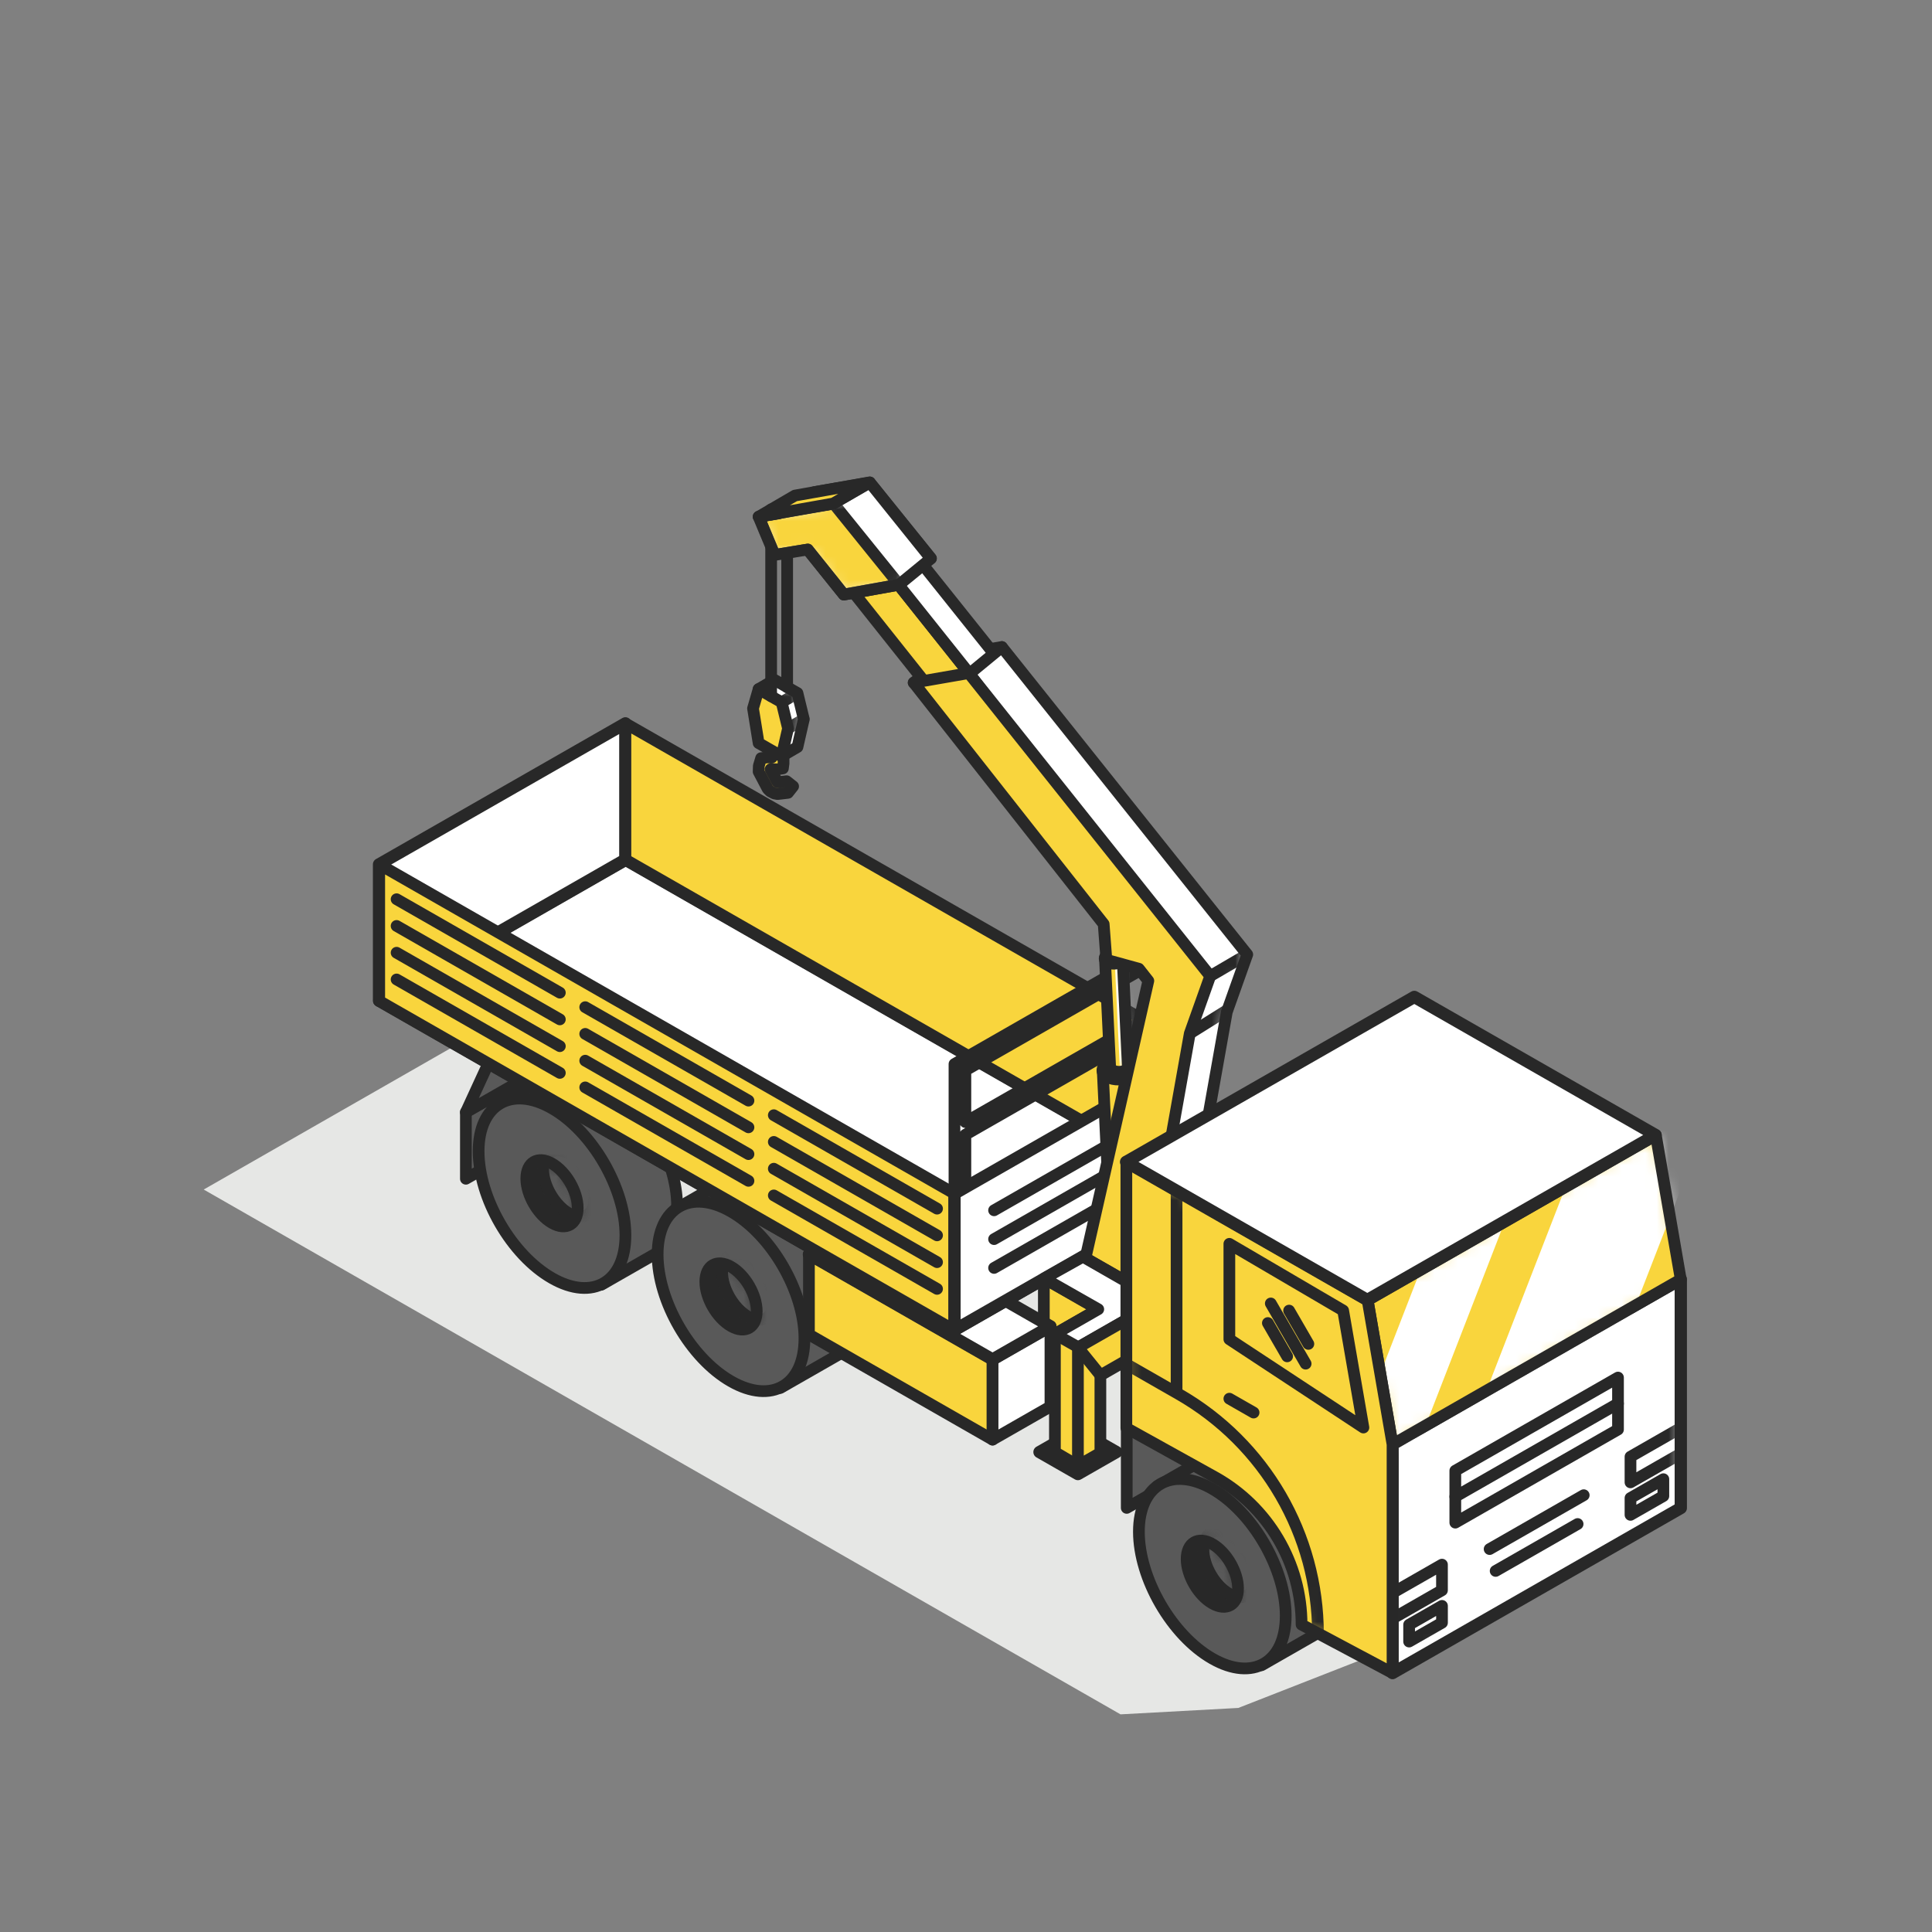 <svg width="165" height="165" viewBox="0 0 165 165" fill="none" xmlns="http://www.w3.org/2000/svg">
<rect x="0" y="0" width="165" height="165" fill="#808080" stroke="none"/>
<path fill-rule="evenodd" clip-rule="evenodd" d="M118.917 140.713L105.759 145.864L95.696 146.412L17.398 101.591L40.118 88.586L70.368 92.266L110.961 118.309L118.917 140.713Z" fill="#E6E7E5"/>
<path fill-rule="evenodd" clip-rule="evenodd" d="M118.93 123.341L143.546 109.25V128.79L118.93 142.881V123.341Z" fill="white"/>
<mask id="mask0_2287_3894" style="mask-type:luminance" maskUnits="userSpaceOnUse" x="118" y="109" width="26" height="34">
<path d="M118.93 123.341L143.546 109.25V128.79L118.93 142.881V123.341Z" fill="white"/>
</mask>
<g mask="url(#mask0_2287_3894)">
<path fill-rule="evenodd" clip-rule="evenodd" d="M118.875 136.072L123.15 133.625V135.816L118.875 138.263V136.072Z" stroke="#282828" stroke-miterlimit="1.5" stroke-linecap="round" stroke-linejoin="round"/>
<path fill-rule="evenodd" clip-rule="evenodd" d="M143.525 121.961L139.25 124.408V126.599L143.525 124.152V121.961Z" stroke="#282828" stroke-miterlimit="1.5" stroke-linecap="round" stroke-linejoin="round"/>
<path fill-rule="evenodd" clip-rule="evenodd" d="M120.344 138.756L123.152 137.148V138.588L120.344 140.195V138.756Z" stroke="#282828" stroke-miterlimit="1.5" stroke-linecap="round" stroke-linejoin="round"/>
<path fill-rule="evenodd" clip-rule="evenodd" d="M142.058 126.328L139.25 127.935V129.375L142.058 127.767V126.328Z" stroke="#282828" stroke-miterlimit="1.5" stroke-linecap="round" stroke-linejoin="round"/>
<path fill-rule="evenodd" clip-rule="evenodd" d="M124.289 125.602L138.183 117.648V122.086L124.289 130.039V125.602Z" stroke="#282828" stroke-miterlimit="1.5" stroke-linecap="round" stroke-linejoin="round"/>
<path d="M135.256 127.695L127.219 132.296" stroke="#282828" stroke-miterlimit="1.5" stroke-linecap="round" stroke-linejoin="round"/>
<path d="M138.183 119.867L124.289 127.82" stroke="#282828" stroke-miterlimit="1.5" stroke-linecap="round" stroke-linejoin="round"/>
<path d="M134.734 130.156L127.734 134.163" stroke="#282828" stroke-miterlimit="1.5" stroke-linecap="round" stroke-linejoin="round"/>
</g>
<path fill-rule="evenodd" clip-rule="evenodd" d="M118.93 123.341L143.546 109.25V128.79L118.93 142.881V123.341Z" stroke="#282828" stroke-width="1.05" stroke-miterlimit="1.5" stroke-linecap="round" stroke-linejoin="round"/>
<path fill-rule="evenodd" clip-rule="evenodd" d="M39.789 94.979L46.603 91.078V96.77L39.789 100.671V94.979Z" fill="#595959" stroke="#282828" stroke-miterlimit="1.5" stroke-linecap="round" stroke-linejoin="round"/>
<path fill-rule="evenodd" clip-rule="evenodd" d="M41.572 91.112L48.386 87.211L46.603 91.089L39.789 94.99L41.572 91.112Z" fill="#595959" stroke="#282828" stroke-miterlimit="1.5" stroke-linecap="round" stroke-linejoin="round"/>
<path fill-rule="evenodd" clip-rule="evenodd" d="M116.801 111.036L141.416 96.945L143.545 109.269L118.929 123.359L116.801 111.036Z" fill="#F9D53D"/>
<mask id="mask1_2287_3894" style="mask-type:luminance" maskUnits="userSpaceOnUse" x="116" y="96" width="28" height="28">
<path d="M116.801 111.036L141.416 96.945L143.545 109.269L118.929 123.359L116.801 111.036Z" fill="white"/>
</mask>
<g mask="url(#mask1_2287_3894)">
<path fill-rule="evenodd" clip-rule="evenodd" d="M123.152 128.543L135.46 96.851L146.379 94.281L134.071 125.973L123.152 128.543Z" fill="white"/>
<path fill-rule="evenodd" clip-rule="evenodd" d="M113.625 128.276L125.933 96.584L132.678 93.617L120.37 125.309L113.625 128.276Z" fill="white"/>
</g>
<path fill-rule="evenodd" clip-rule="evenodd" d="M116.801 111.036L141.416 96.945L143.545 109.269L118.929 123.359L116.801 111.036Z" stroke="#282828" stroke-miterlimit="1.5" stroke-linecap="round" stroke-linejoin="round"/>
<path fill-rule="evenodd" clip-rule="evenodd" d="M47.144 91.735C48.277 91.086 49.835 91.177 51.554 92.161C55.015 94.142 57.824 98.998 57.824 102.998C57.824 104.802 57.253 106.126 56.308 106.855L56.323 106.879L51.352 109.724L42.469 94.412L47.144 91.735Z" fill="#595959" stroke="#282828" stroke-miterlimit="1.5" stroke-linecap="round" stroke-linejoin="round"/>
<path fill-rule="evenodd" clip-rule="evenodd" d="M47.144 94.661C43.684 92.68 40.875 94.32 40.875 98.32C40.875 102.321 43.684 107.177 47.144 109.158C50.605 111.139 53.414 109.499 53.414 105.498C53.414 101.498 50.605 96.642 47.144 94.661Z" fill="#595959"/>
<mask id="mask2_2287_3894" style="mask-type:luminance" maskUnits="userSpaceOnUse" x="40" y="93" width="14" height="17">
<path d="M47.144 94.661C43.684 92.68 40.875 94.32 40.875 98.32C40.875 102.321 43.684 107.177 47.144 109.158C50.605 111.139 53.414 109.499 53.414 105.498C53.414 101.498 50.605 96.642 47.144 94.661Z" fill="white"/>
</mask>
<g mask="url(#mask2_2287_3894)">
<path fill-rule="evenodd" clip-rule="evenodd" d="M47.143 99.372C45.932 98.679 44.949 99.253 44.949 100.653C44.949 102.053 45.932 103.753 47.143 104.446C48.354 105.139 49.337 104.565 49.337 103.165C49.337 101.765 48.354 100.066 47.143 99.372Z" fill="#282828"/>
<mask id="mask3_2287_3894" style="mask-type:luminance" maskUnits="userSpaceOnUse" x="44" y="99" width="6" height="6">
<path d="M47.143 99.372C45.932 98.679 44.949 99.253 44.949 100.653C44.949 102.053 45.932 103.753 47.143 104.446C48.354 105.139 49.337 104.565 49.337 103.165C49.337 101.765 48.354 100.066 47.143 99.372Z" fill="white"/>
</mask>
<g mask="url(#mask3_2287_3894)">
<path fill-rule="evenodd" clip-rule="evenodd" d="M48.577 98.544C47.366 97.851 46.383 98.425 46.383 99.825C46.383 101.225 47.366 102.924 48.577 103.618C49.788 104.311 50.771 103.737 50.771 102.337C50.771 100.937 49.788 99.237 48.577 98.544Z" fill="#595959" stroke="#282828" stroke-miterlimit="1.5" stroke-linecap="round" stroke-linejoin="round"/>
</g>
<path fill-rule="evenodd" clip-rule="evenodd" d="M47.143 99.372C45.932 98.679 44.949 99.253 44.949 100.653C44.949 102.053 45.932 103.753 47.143 104.446C48.354 105.139 49.337 104.565 49.337 103.165C49.337 101.765 48.354 100.066 47.143 99.372Z" stroke="#282828" stroke-miterlimit="1.5" stroke-linecap="round" stroke-linejoin="round"/>
</g>
<path fill-rule="evenodd" clip-rule="evenodd" d="M47.144 94.661C43.684 92.68 40.875 94.32 40.875 98.32C40.875 102.321 43.684 107.177 47.144 109.158C50.605 111.139 53.414 109.499 53.414 105.498C53.414 101.498 50.605 96.642 47.144 94.661Z" stroke="#282828" stroke-miterlimit="1.5" stroke-linecap="round" stroke-linejoin="round"/>
<path fill-rule="evenodd" clip-rule="evenodd" d="M62.433 100.547C63.566 99.899 65.125 99.989 66.844 100.973C70.304 102.954 73.113 107.81 73.113 111.811C73.113 113.615 72.542 114.939 71.597 115.667L71.612 115.692L66.641 118.537L57.758 103.225L62.433 100.547Z" fill="#595959" stroke="#282828" stroke-miterlimit="1.5" stroke-linecap="round" stroke-linejoin="round"/>
<path fill-rule="evenodd" clip-rule="evenodd" d="M62.434 103.474C58.973 101.493 56.164 103.132 56.164 107.133C56.164 111.134 58.973 115.99 62.434 117.97C65.894 119.951 68.703 118.312 68.703 114.311C68.703 110.31 65.894 105.454 62.434 103.474Z" fill="#595959"/>
<mask id="mask4_2287_3894" style="mask-type:luminance" maskUnits="userSpaceOnUse" x="56" y="102" width="13" height="17">
<path d="M62.434 103.474C58.973 101.493 56.164 103.132 56.164 107.133C56.164 111.134 58.973 115.99 62.434 117.97C65.894 119.951 68.703 118.312 68.703 114.311C68.703 110.31 65.894 105.454 62.434 103.474Z" fill="white"/>
</mask>
<g mask="url(#mask4_2287_3894)">
<path fill-rule="evenodd" clip-rule="evenodd" d="M62.432 108.185C61.222 107.492 60.238 108.065 60.238 109.465C60.238 110.865 61.222 112.565 62.432 113.258C63.644 113.951 64.627 113.378 64.627 111.978C64.627 110.578 63.644 108.878 62.432 108.185Z" fill="#282828"/>
<mask id="mask5_2287_3894" style="mask-type:luminance" maskUnits="userSpaceOnUse" x="60" y="107" width="5" height="7">
<path d="M62.432 108.185C61.222 107.492 60.238 108.065 60.238 109.465C60.238 110.865 61.222 112.565 62.432 113.258C63.644 113.951 64.627 113.378 64.627 111.978C64.627 110.578 63.644 108.878 62.432 108.185Z" fill="white"/>
</mask>
<g mask="url(#mask5_2287_3894)">
<path fill-rule="evenodd" clip-rule="evenodd" d="M63.866 107.357C62.655 106.663 61.672 107.237 61.672 108.637C61.672 110.037 62.655 111.737 63.866 112.43C65.077 113.123 66.06 112.549 66.06 111.149C66.06 109.749 65.077 108.05 63.866 107.357Z" fill="#595959" stroke="#282828" stroke-miterlimit="1.5" stroke-linecap="round" stroke-linejoin="round"/>
</g>
<path fill-rule="evenodd" clip-rule="evenodd" d="M62.432 108.185C61.222 107.492 60.238 108.065 60.238 109.465C60.238 110.865 61.222 112.565 62.432 113.258C63.644 113.951 64.627 113.378 64.627 111.978C64.627 110.578 63.644 108.878 62.432 108.185Z" stroke="#282828" stroke-miterlimit="1.5" stroke-linecap="round" stroke-linejoin="round"/>
</g>
<path fill-rule="evenodd" clip-rule="evenodd" d="M62.434 103.474C58.973 101.493 56.164 103.132 56.164 107.133C56.164 111.134 58.973 115.99 62.434 117.97C65.894 119.951 68.703 118.312 68.703 114.311C68.703 110.31 65.894 105.454 62.434 103.474Z" stroke="#282828" stroke-miterlimit="1.5" stroke-linecap="round" stroke-linejoin="round"/>
<path fill-rule="evenodd" clip-rule="evenodd" d="M89.148 109.172L93.78 111.823V117.215L89.148 114.564V109.172Z" fill="#F9D53D" stroke="#282828" stroke-miterlimit="1.5" stroke-linecap="round" stroke-linejoin="round"/>
<path fill-rule="evenodd" clip-rule="evenodd" d="M69.086 107.125L84.769 116.103V122.949L69.086 113.971V107.125Z" fill="#F9D53D" stroke="#282828" stroke-miterlimit="1.5" stroke-linecap="round" stroke-linejoin="round"/>
<path fill-rule="evenodd" clip-rule="evenodd" d="M84.769 116.111L89.712 113.281V120.119L84.769 122.948V116.111Z" fill="white" stroke="#282828" stroke-miterlimit="1.5" stroke-linecap="round" stroke-linejoin="round"/>
<path fill-rule="evenodd" clip-rule="evenodd" d="M74.029 104.297L89.712 113.274L84.769 116.104L69.086 107.126L74.029 104.297Z" fill="white" stroke="#282828" stroke-width="1.05" stroke-miterlimit="1.5" stroke-linecap="round" stroke-linejoin="round"/>
<path fill-rule="evenodd" clip-rule="evenodd" d="M102.554 101.547L81.514 113.591L32.395 85.474L53.434 73.43L102.554 101.547Z" fill="white" stroke="#282828" stroke-width="1.05" stroke-miterlimit="1.5" stroke-linecap="round" stroke-linejoin="round"/>
<path fill-rule="evenodd" clip-rule="evenodd" d="M32.371 73.825L53.411 61.781V73.413L32.371 85.457V73.825Z" fill="white" stroke="#282828" stroke-width="1.05" stroke-miterlimit="1.5" stroke-linecap="round" stroke-linejoin="round"/>
<path fill-rule="evenodd" clip-rule="evenodd" d="M32.387 73.82L81.514 101.942V113.608L32.387 85.487V73.82Z" fill="#F9D53D"/>
<path d="M80.028 103.223L66.086 95.242" stroke="#282828" stroke-miterlimit="1.5" stroke-linecap="round" stroke-linejoin="round"/>
<path d="M80.028 105.504L66.086 97.523" stroke="#282828" stroke-miterlimit="1.5" stroke-linecap="round" stroke-linejoin="round"/>
<path d="M80.028 107.793L66.086 99.812" stroke="#282828" stroke-miterlimit="1.5" stroke-linecap="round" stroke-linejoin="round"/>
<path d="M80.028 110.075L66.086 102.094" stroke="#282828" stroke-miterlimit="1.5" stroke-linecap="round" stroke-linejoin="round"/>
<path d="M63.922 93.997L49.98 86.016" stroke="#282828" stroke-miterlimit="1.5" stroke-linecap="round" stroke-linejoin="round"/>
<path d="M63.922 96.278L49.98 88.297" stroke="#282828" stroke-miterlimit="1.5" stroke-linecap="round" stroke-linejoin="round"/>
<path d="M63.922 98.567L49.98 90.586" stroke="#282828" stroke-miterlimit="1.5" stroke-linecap="round" stroke-linejoin="round"/>
<path d="M63.922 100.848L49.98 92.867" stroke="#282828" stroke-miterlimit="1.5" stroke-linecap="round" stroke-linejoin="round"/>
<path d="M47.813 84.778L33.871 76.797" stroke="#282828" stroke-miterlimit="1.5" stroke-linecap="round" stroke-linejoin="round"/>
<path d="M47.813 87.059L33.871 79.078" stroke="#282828" stroke-miterlimit="1.5" stroke-linecap="round" stroke-linejoin="round"/>
<path d="M47.813 89.348L33.871 81.367" stroke="#282828" stroke-miterlimit="1.5" stroke-linecap="round" stroke-linejoin="round"/>
<path d="M47.813 91.63L33.871 83.649" stroke="#282828" stroke-miterlimit="1.5" stroke-linecap="round" stroke-linejoin="round"/>
<path fill-rule="evenodd" clip-rule="evenodd" d="M32.387 73.82L81.514 101.942V113.608L32.387 85.487V73.82Z" stroke="#282828" stroke-miterlimit="1.5" stroke-linecap="round" stroke-linejoin="round"/>
<path fill-rule="evenodd" clip-rule="evenodd" d="M53.414 61.782L102.533 89.899V101.533L53.414 73.416V61.782Z" fill="#F9D53D" stroke="#282828" stroke-miterlimit="1.5" stroke-linecap="round" stroke-linejoin="round"/>
<path fill-rule="evenodd" clip-rule="evenodd" d="M81.516 101.935L102.555 89.891V101.541L81.516 113.584V101.935Z" fill="white"/>
<path d="M84.898 103.364L99.169 95.195" stroke="#282828" stroke-miterlimit="1.5" stroke-linecap="round" stroke-linejoin="round"/>
<path d="M84.898 105.825L99.169 97.656" stroke="#282828" stroke-miterlimit="1.5" stroke-linecap="round" stroke-linejoin="round"/>
<path d="M84.898 108.286L99.169 100.117" stroke="#282828" stroke-miterlimit="1.5" stroke-linecap="round" stroke-linejoin="round"/>
<path fill-rule="evenodd" clip-rule="evenodd" d="M81.516 101.935L102.555 89.891V101.541L81.516 113.584V101.935Z" stroke="#282828" stroke-width="1.05" stroke-miterlimit="1.5" stroke-linecap="round" stroke-linejoin="round"/>
<path fill-rule="evenodd" clip-rule="evenodd" d="M102.555 78.828V89.882L101.624 90.415V85.929L82.447 96.907V101.393L81.516 101.926V90.872L102.555 78.828ZM101.624 80.438V84.852L82.447 95.83V91.416L101.624 80.438Z" fill="white" stroke="#282828" stroke-miterlimit="1.5" stroke-linecap="round" stroke-linejoin="round"/>
<path fill-rule="evenodd" clip-rule="evenodd" d="M65.814 65.692L66.382 66.771L66.446 66.805L67.178 66.718L67.735 67.156L67.296 67.712L66.409 67.817L66.117 67.763L65.777 67.585L65.567 67.375L64.789 65.9L64.805 65.405L65.004 64.748L65.534 64.687L65.915 64.693V63.915L66.417 63.414L66.918 63.915V65.2L66.863 65.624L66.409 65.701L65.814 65.692Z" fill="#F9D53D" stroke="#282828" stroke-miterlimit="2" stroke-linejoin="round"/>
<path fill-rule="evenodd" clip-rule="evenodd" d="M66.138 58.062L68.105 59.188L68.649 61.422L68.105 63.801L66.757 64.588L64.789 58.85L66.138 58.062Z" fill="white"/>
<mask id="mask6_2287_3894" style="mask-type:luminance" maskUnits="userSpaceOnUse" x="64" y="58" width="5" height="7">
<path d="M66.138 58.062L68.105 59.188L68.649 61.422L68.105 63.801L66.757 64.588L64.789 58.85L66.138 58.062Z" fill="white"/>
</mask>
<g mask="url(#mask6_2287_3894)">
<path d="M68.106 59.188L66.758 59.975" stroke="#282828" stroke-miterlimit="1.5" stroke-linecap="round" stroke-linejoin="round"/>
<path d="M68.65 61.422L67.301 62.209" stroke="#282828" stroke-miterlimit="1.5" stroke-linecap="round" stroke-linejoin="round"/>
</g>
<path fill-rule="evenodd" clip-rule="evenodd" d="M66.138 58.062L68.105 59.188L68.649 61.422L68.105 63.801L66.757 64.588L64.789 58.85L66.138 58.062Z" stroke="#282828" stroke-miterlimit="1.5" stroke-linecap="round" stroke-linejoin="round"/>
<path fill-rule="evenodd" clip-rule="evenodd" d="M64.789 58.852L66.757 59.978L67.3 62.211L66.757 64.59L64.789 63.464L64.312 60.501L64.789 58.852Z" fill="#F9D53D" stroke="#282828" stroke-miterlimit="1.5" stroke-linecap="round" stroke-linejoin="round"/>
<path d="M67.227 42.836V58.689" stroke="#282828" stroke-miterlimit="1.5" stroke-linecap="round" stroke-linejoin="round"/>
<path d="M65.859 43.5V59.462" stroke="#282828" stroke-miterlimit="1.5" stroke-linecap="round" stroke-linejoin="round"/>
<path fill-rule="evenodd" clip-rule="evenodd" d="M94.593 100.128C94.593 100.143 94.594 100.158 94.595 100.173C94.614 100.361 94.753 100.546 95.011 100.686C95.547 100.976 96.394 100.963 96.902 100.656C97.152 100.505 97.273 100.311 97.268 100.118V100.117C97.268 100.111 97.267 100.105 97.267 100.099L96.851 91.414L94.176 91.422L94.593 100.128Z" fill="#F9D53D" stroke="#282828" stroke-miterlimit="1.5" stroke-linecap="round" stroke-linejoin="round"/>
<path fill-rule="evenodd" clip-rule="evenodd" d="M96.433 90.85C95.897 90.56 95.049 90.573 94.542 90.88C94.034 91.187 94.057 91.672 94.594 91.963C95.13 92.253 95.977 92.24 96.485 91.933C96.993 91.626 96.969 91.141 96.433 90.85Z" fill="white" stroke="#282828" stroke-width="1.05" stroke-miterlimit="1.5" stroke-linecap="round" stroke-linejoin="round"/>
<path fill-rule="evenodd" clip-rule="evenodd" d="M94.81 91.103C94.81 91.112 94.811 91.12 94.811 91.128C94.822 91.235 94.9 91.339 95.046 91.418C95.349 91.582 95.828 91.575 96.115 91.401C96.256 91.316 96.324 91.206 96.321 91.097C96.321 91.094 96.321 91.09 96.321 91.087L95.878 81.852L94.367 81.856L94.81 91.103Z" fill="#F9D53D"/>
<mask id="mask7_2287_3894" style="mask-type:luminance" maskUnits="userSpaceOnUse" x="94" y="81" width="3" height="11">
<path d="M94.81 91.103C94.81 91.112 94.811 91.12 94.811 91.128C94.822 91.235 94.9 91.339 95.046 91.418C95.349 91.582 95.828 91.575 96.115 91.401C96.256 91.316 96.324 91.206 96.321 91.097C96.321 91.094 96.321 91.09 96.321 91.087L95.878 81.852L94.367 81.856L94.81 91.103Z" fill="white"/>
</mask>
<g mask="url(#mask7_2287_3894)">
<path fill-rule="evenodd" clip-rule="evenodd" d="M95.656 91.621C95.656 91.63 95.657 91.638 95.657 91.647C95.668 91.76 95.747 91.871 95.893 91.954C96.197 92.128 96.675 92.121 96.962 91.938C97.103 91.847 97.171 91.731 97.168 91.616C97.168 91.612 97.167 91.609 97.167 91.605L96.699 81.836L95.188 81.839L95.656 91.621Z" fill="white"/>
</g>
<path fill-rule="evenodd" clip-rule="evenodd" d="M94.81 91.103C94.81 91.112 94.811 91.12 94.811 91.128C94.822 91.235 94.9 91.339 95.046 91.418C95.349 91.582 95.828 91.575 96.115 91.401C96.256 91.316 96.324 91.206 96.321 91.097C96.321 91.094 96.321 91.09 96.321 91.087L95.878 81.852L94.367 81.856L94.81 91.103Z" stroke="#282828" stroke-miterlimit="1.5" stroke-linecap="round" stroke-linejoin="round"/>
<path fill-rule="evenodd" clip-rule="evenodd" d="M95.642 81.532C95.34 81.368 94.861 81.376 94.574 81.549C94.287 81.722 94.3 81.997 94.603 82.161C94.906 82.325 95.385 82.318 95.672 82.144C95.959 81.971 95.945 81.696 95.642 81.532Z" fill="white" stroke="#282828" stroke-width="1.05" stroke-miterlimit="1.5" stroke-linecap="round" stroke-linejoin="round"/>
<path fill-rule="evenodd" clip-rule="evenodd" d="M80.876 56.042L78.031 58.303L82.841 57.466L85.56 55.258L80.876 56.042Z" fill="#F9D53D" stroke="#282828" stroke-miterlimit="1.5" stroke-linecap="round" stroke-linejoin="round"/>
<path fill-rule="evenodd" clip-rule="evenodd" d="M74.804 47.508L83.883 58.926L81.798 61.8L72.719 50.382L74.804 47.508Z" fill="#F9D53D" stroke="#282828" stroke-miterlimit="1.5" stroke-linecap="round" stroke-linejoin="round"/>
<path fill-rule="evenodd" clip-rule="evenodd" d="M78.249 47.523L85.292 56.337L82.818 57.565L75.957 48.967L78.249 47.523Z" fill="white" stroke="#282828" stroke-miterlimit="1.5" stroke-linecap="round" stroke-linejoin="round"/>
<path fill-rule="evenodd" clip-rule="evenodd" d="M104.775 86.421L100.888 108.289L95.905 105.437L101.235 81.923L82.789 57.545L85.565 55.258L106.52 81.517L104.775 86.421Z" fill="white"/>
<mask id="mask8_2287_3894" style="mask-type:luminance" maskUnits="userSpaceOnUse" x="82" y="55" width="25" height="54">
<path d="M104.775 86.421L100.888 108.289L95.905 105.437L101.235 81.923L82.789 57.545L85.565 55.258L106.52 81.517L104.775 86.421Z" fill="white"/>
</mask>
<g mask="url(#mask8_2287_3894)">
<path d="M106.517 81.516L103.359 83.359" stroke="#282828" stroke-miterlimit="1.5" stroke-linecap="round" stroke-linejoin="round"/>
<path d="M104.836 86.25L101.617 88.264" stroke="#282828" stroke-miterlimit="1.5" stroke-linecap="round" stroke-linejoin="round"/>
</g>
<path fill-rule="evenodd" clip-rule="evenodd" d="M104.775 86.421L100.888 108.289L95.905 105.437L101.235 81.923L82.789 57.545L85.565 55.258L106.52 81.517L104.775 86.421Z" stroke="#282828" stroke-miterlimit="1.5" stroke-linecap="round" stroke-linejoin="round"/>
<path fill-rule="evenodd" clip-rule="evenodd" d="M101.612 88.264L97.684 110.31L92.701 107.457L98.072 83.766L97.259 82.732L94.49 81.971L94.258 78.919L78.031 58.303L82.736 57.484L103.357 83.36L101.612 88.264Z" fill="#F9D53D" stroke="#282828" stroke-miterlimit="1.5" stroke-linecap="round" stroke-linejoin="round"/>
<path fill-rule="evenodd" clip-rule="evenodd" d="M79.505 47.675L75.238 49.014L69.566 42.025L74.287 41.211L79.505 47.675Z" fill="#F9D53D" stroke="#282828" stroke-miterlimit="1.5" stroke-linecap="round" stroke-linejoin="round"/>
<path fill-rule="evenodd" clip-rule="evenodd" d="M76.784 49.937L72.063 50.783L66.481 43.838L71.201 43.023L76.784 49.937Z" fill="#F9D53D" stroke="#282828" stroke-miterlimit="1.5" stroke-linecap="round" stroke-linejoin="round"/>
<path fill-rule="evenodd" clip-rule="evenodd" d="M68.988 46.932L72.066 50.777L76.787 49.931L79.506 47.704L74.289 41.211L71.204 42.99L66.483 43.804L66.518 43.848L64.789 44.129L66.154 47.392L68.988 46.932Z" fill="white"/>
<mask id="mask9_2287_3894" style="mask-type:luminance" maskUnits="userSpaceOnUse" x="64" y="41" width="16" height="10">
<path d="M68.988 46.932L72.066 50.777L76.787 49.931L79.506 47.704L74.289 41.211L71.204 42.99L66.483 43.804L66.518 43.848L64.789 44.129L66.154 47.392L68.988 46.932Z" fill="white"/>
</mask>
<g mask="url(#mask9_2287_3894)">
<path fill-rule="evenodd" clip-rule="evenodd" d="M76.787 49.929L72.066 50.775L68.988 46.931L66.154 47.391L64.789 44.127L71.204 43.016L76.787 49.929Z" fill="#F9D53D" stroke="#282828" stroke-miterlimit="1.5" stroke-linecap="round" stroke-linejoin="round"/>
</g>
<path fill-rule="evenodd" clip-rule="evenodd" d="M68.988 46.932L72.066 50.777L76.787 49.931L79.506 47.704L74.289 41.211L71.204 42.99L66.483 43.804L66.518 43.848L64.789 44.129L66.154 47.392L68.988 46.932Z" stroke="#282828" stroke-miterlimit="1.5" stroke-linecap="round" stroke-linejoin="round"/>
<path fill-rule="evenodd" clip-rule="evenodd" d="M67.888 42.323L64.789 44.132L71.168 43L74.273 41.195L67.888 42.323Z" fill="#F9D53D" stroke="#282828" stroke-miterlimit="1.5" stroke-linecap="round" stroke-linejoin="round"/>
<path fill-rule="evenodd" clip-rule="evenodd" d="M92.058 122.133L95.34 124.011L92.058 125.889L88.777 124.011L92.058 122.133Z" fill="#595959" stroke="#282828" stroke-width="1.05" stroke-miterlimit="1.5" stroke-linecap="round" stroke-linejoin="round"/>
<path fill-rule="evenodd" clip-rule="evenodd" d="M92.811 118.276L92.061 125.169L90.094 124.02V113.929L97.271 109.82V115.124L92.811 118.276Z" fill="#F9D53D" stroke="#282828" stroke-miterlimit="1.5" stroke-linecap="round" stroke-linejoin="round"/>
<path fill-rule="evenodd" clip-rule="evenodd" d="M97.269 110.541L97.559 110.232L92.485 107.328L89.172 109.183L93.796 111.814L90.093 113.934L92.093 115.064L97.269 112.101V110.541Z" fill="white" stroke="#282828" stroke-miterlimit="1.5" stroke-linecap="round" stroke-linejoin="round"/>
<path fill-rule="evenodd" clip-rule="evenodd" d="M93.977 117.458V124.078L92.059 125.176V115.085L99.235 110.977V114.447L93.977 117.458Z" fill="#F9D53D" stroke="#282828" stroke-miterlimit="1.5" stroke-linecap="round" stroke-linejoin="round"/>
<path d="M93.977 117.451L92.059 115.078" stroke="#282828" stroke-miterlimit="1.5" stroke-linecap="round" stroke-linejoin="round"/>
<path fill-rule="evenodd" clip-rule="evenodd" d="M96.227 121.934L102.552 118.312V125.159L96.227 128.78V121.934Z" fill="#595959" stroke="#282828" stroke-miterlimit="1.5" stroke-linecap="round" stroke-linejoin="round"/>
<path fill-rule="evenodd" clip-rule="evenodd" d="M103.534 124.227C104.668 123.578 106.226 123.669 107.945 124.653C111.405 126.634 114.215 131.49 114.215 135.49C114.215 137.294 113.643 138.618 112.699 139.347L112.714 139.371L107.743 142.217L98.859 126.905L103.534 124.227Z" fill="#595959" stroke="#282828" stroke-miterlimit="1.5" stroke-linecap="round" stroke-linejoin="round"/>
<path fill-rule="evenodd" clip-rule="evenodd" d="M103.535 127.153C100.075 125.172 97.266 126.812 97.266 130.813C97.266 134.813 100.075 139.669 103.535 141.65C106.995 143.631 109.805 141.991 109.805 137.991C109.805 133.99 106.995 129.134 103.535 127.153Z" fill="#595959"/>
<mask id="mask10_2287_3894" style="mask-type:luminance" maskUnits="userSpaceOnUse" x="97" y="126" width="13" height="17">
<path d="M103.535 127.153C100.075 125.172 97.266 126.812 97.266 130.813C97.266 134.813 100.075 139.669 103.535 141.65C106.995 143.631 109.805 141.991 109.805 137.991C109.805 133.99 106.995 129.134 103.535 127.153Z" fill="white"/>
</mask>
<g mask="url(#mask10_2287_3894)">
<path fill-rule="evenodd" clip-rule="evenodd" d="M103.538 131.864C102.327 131.171 101.344 131.745 101.344 133.145C101.344 134.545 102.327 136.245 103.538 136.938C104.749 137.631 105.732 137.057 105.732 135.657C105.732 134.257 104.749 132.558 103.538 131.864Z" fill="#282828"/>
<mask id="mask11_2287_3894" style="mask-type:luminance" maskUnits="userSpaceOnUse" x="101" y="131" width="5" height="7">
<path d="M103.538 131.864C102.327 131.171 101.344 131.745 101.344 133.145C101.344 134.545 102.327 136.245 103.538 136.938C104.749 137.631 105.732 137.057 105.732 135.657C105.732 134.257 104.749 132.558 103.538 131.864Z" fill="white"/>
</mask>
<g mask="url(#mask11_2287_3894)">
<path fill-rule="evenodd" clip-rule="evenodd" d="M104.967 131.036C103.757 130.343 102.773 130.917 102.773 132.317C102.773 133.717 103.757 135.417 104.967 136.11C106.178 136.803 107.161 136.229 107.161 134.829C107.161 133.429 106.178 131.73 104.967 131.036Z" fill="#595959" stroke="#282828" stroke-miterlimit="1.5" stroke-linecap="round" stroke-linejoin="round"/>
</g>
<path fill-rule="evenodd" clip-rule="evenodd" d="M103.538 131.864C102.327 131.171 101.344 131.745 101.344 133.145C101.344 134.545 102.327 136.245 103.538 136.938C104.749 137.631 105.732 137.057 105.732 135.657C105.732 134.257 104.749 132.558 103.538 131.864Z" stroke="#282828" stroke-miterlimit="1.5" stroke-linecap="round" stroke-linejoin="round"/>
</g>
<path fill-rule="evenodd" clip-rule="evenodd" d="M103.535 127.153C100.075 125.172 97.266 126.812 97.266 130.813C97.266 134.813 100.075 139.669 103.535 141.65C106.995 143.631 109.805 141.991 109.805 137.991C109.805 133.99 106.995 129.134 103.535 127.153Z" stroke="#282828" stroke-miterlimit="1.5" stroke-linecap="round" stroke-linejoin="round"/>
<path fill-rule="evenodd" clip-rule="evenodd" d="M96.195 99.219L116.799 111.045L118.927 123.361V142.884L111.159 138.748C111.159 133.511 108.316 128.684 103.729 126.137C99.971 124.051 96.195 121.955 96.195 121.955V99.219Z" fill="#F9D53D"/>
<mask id="mask12_2287_3894" style="mask-type:luminance" maskUnits="userSpaceOnUse" x="96" y="99" width="23" height="44">
<path d="M96.195 99.219L116.799 111.045L118.927 123.361V142.884L111.159 138.748C111.159 133.511 108.316 128.684 103.729 126.137C99.971 124.051 96.195 121.955 96.195 121.955V99.219Z" fill="white"/>
</mask>
<g mask="url(#mask12_2287_3894)">
<path fill-rule="evenodd" clip-rule="evenodd" d="M104.992 106.227L114.71 111.924L116.44 121.916L104.992 114.378V106.227Z" fill="#F9D53D" stroke="#282828" stroke-miterlimit="1.5" stroke-linecap="round" stroke-linejoin="round"/>
<path d="M112.559 139.548V139.547C112.559 131.086 108.024 123.271 100.669 119.061C98.13 117.608 96.195 116.5 96.195 116.5" stroke="#282828" stroke-miterlimit="1.5" stroke-linecap="round" stroke-linejoin="round"/>
<path d="M100.484 101.625V118.702" stroke="#282828" stroke-miterlimit="1.5" stroke-linecap="round" stroke-linejoin="round"/>
<path d="M108.281 112.992L109.927 115.837" stroke="#282828" stroke-miterlimit="1.5" stroke-linecap="round" stroke-linejoin="round"/>
<path d="M110.094 111.93L111.739 114.774" stroke="#282828" stroke-miterlimit="1.5" stroke-linecap="round" stroke-linejoin="round"/>
<path d="M108.531 111.32L111.507 116.463" stroke="#282828" stroke-miterlimit="1.5" stroke-linecap="round" stroke-linejoin="round"/>
<path d="M107.061 120.637L104.992 119.453" stroke="#282828" stroke-miterlimit="1.5" stroke-linecap="round" stroke-linejoin="round"/>
</g>
<path fill-rule="evenodd" clip-rule="evenodd" d="M96.195 99.219L116.799 111.045L118.927 123.361V142.884L111.159 138.748C111.159 133.511 108.316 128.684 103.729 126.137C99.971 124.051 96.195 121.955 96.195 121.955V99.219Z" stroke="#282828" stroke-miterlimit="1.5" stroke-linecap="round" stroke-linejoin="round"/>
<path fill-rule="evenodd" clip-rule="evenodd" d="M141.391 96.934L116.775 111.025L96.172 99.231L120.788 85.141L141.391 96.934Z" fill="white" stroke="#282828" stroke-width="1.05" stroke-miterlimit="1.5" stroke-linecap="round" stroke-linejoin="round"/>
</svg>

